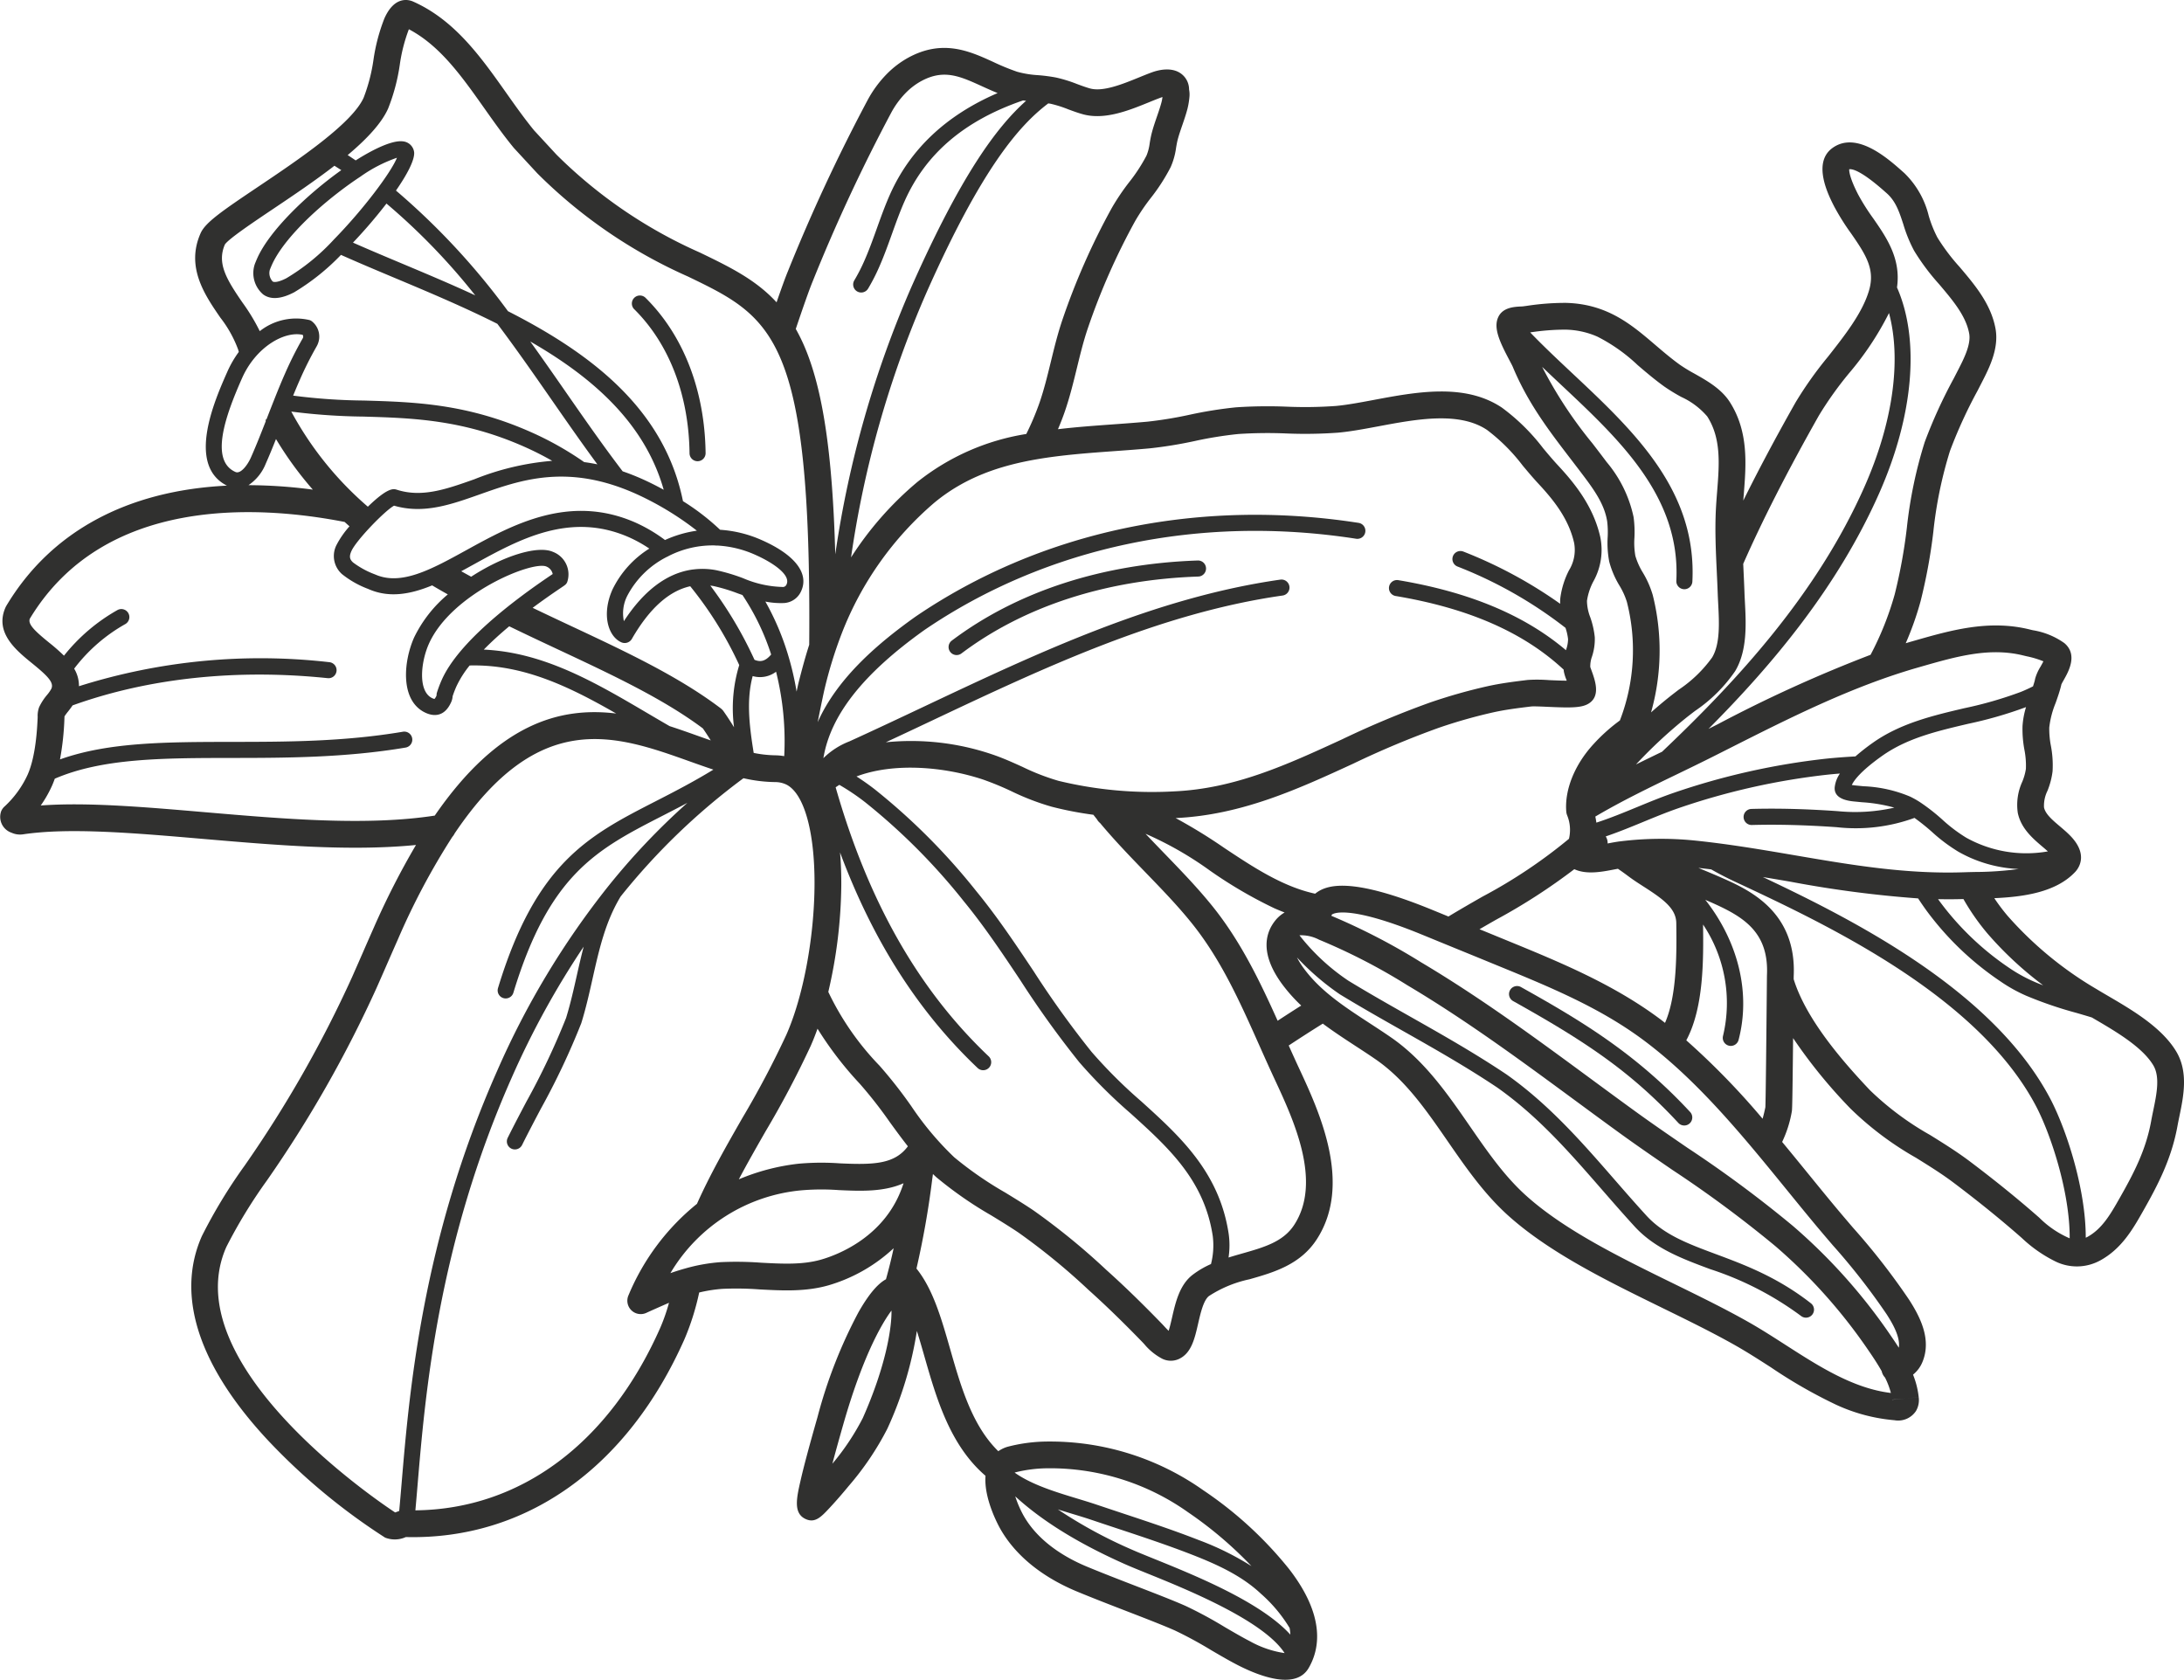 <svg xmlns="http://www.w3.org/2000/svg" viewBox="0 0 305.158 234.695"><defs><style>.cls-1{fill:#30302f;}</style></defs><g id="Layer_2" data-name="Layer 2"><g id="_&#xCE;&#xD3;&#xC8;_1" data-name="&#x2014;&#xCE;&#xD3;&#xC8;_1"><path class="cls-1" d="M211.423,139.871c10.044,5.611,16.372,9.784,23.084,17.023a1.122,1.122,0,0,0,1.646-1.526c-7.566-8.16-15.18-12.734-23.636-17.457a1.122,1.122,0,1,0-1.095,1.959Z"></path><path class="cls-1" d="M182.844,233.065c1.57-2.678,2.37-7.254-2.729-13.845a53.727,53.727,0,0,0-11.994-11.008,37.063,37.063,0,0,0-21.57-6.804l0-0a22.533,22.533,0,0,0-5.769.733,4.431,4.431,0,0,0-1.294.62c-3.656-3.57-5.22-9-6.73-14.276-1.233-4.306-2.408-8.391-4.705-11.241a122.937,122.937,0,0,0,2.2-12.47l.102-.738c.167.155.329.314.5.464a54.139,54.139,0,0,0,7.661,5.321c1.27.776,2.582,1.58,3.808,2.407a91.172,91.172,0,0,1,9.749,7.978l.04.036c2.358,2.115,4.831,4.514,7.561,7.333.056.058.125.134.205.221a8.261,8.261,0,0,0,2.514,2.045,2.718,2.718,0,0,0,2.328.034c1.739-.802,2.198-2.808,2.685-4.931.334-1.457.749-3.271,1.517-3.865a16.768,16.768,0,0,1,5.666-2.341c3.325-.947,7.093-2.019,9.401-5.588,5.027-7.772.318-17.886-2.496-23.929-.483-1.038-.959-2.093-1.429-3.142,1.482-.982,3.061-1.996,4.763-3.06,1.472,1.097,2.999,2.1,4.51,3.085.962.626,1.956,1.274,2.899,1.926,4.113,2.846,6.987,7.005,10.03,11.407,2.51,3.632,5.106,7.388,8.499,10.431,5.761,5.166,13.755,9.08,21.486,12.865,3.69,1.807,7.176,3.514,10.326,5.306,1.608.915,3.199,1.938,4.883,3.019a68.751,68.751,0,0,0,9.107,5.218,24.296,24.296,0,0,0,8.127,2.155,2.98,2.98,0,0,0,3.016-1.291,3.015,3.015,0,0,0,.381-1.907l-.002-.02-1.861.19-1.852.168.003-.016,1.849-.151,1.86-.194a11.639,11.639,0,0,0-.792-3.146,4.433,4.433,0,0,0,1.358-1.874c1.221-3.09-.369-6.202-1.89-8.568A94.857,94.857,0,0,0,258.9,171.52c-.838-.981-1.705-1.996-2.534-2.993-1.258-1.513-2.542-3.089-3.783-4.614-1.181-1.45-2.369-2.909-3.574-4.363a16.234,16.234,0,0,0,1.342-4.202c.054-.261.087-.43.189-10.305a71.605,71.605,0,0,0,8.034,9.864,44.463,44.463,0,0,0,9.148,6.861c1.858,1.156,3.614,2.247,5.264,3.492,3.487,2.629,6.592,5.146,9.493,7.694a19.091,19.091,0,0,0,4.673,3.273,6.793,6.793,0,0,0,6.251-.094c3.035-1.635,4.62-4.425,6.018-6.888,2.066-3.641,3.99-7.296,4.836-11.974.078-.431.171-.879.266-1.338.567-2.742,1.273-6.155-.454-9.028-2.023-3.367-6.163-5.79-9.49-7.737-.567-.331-1.111-.65-1.618-.958a50.674,50.674,0,0,1-12.417-10.211,26.235,26.235,0,0,1-1.89-2.507c4.019-.181,8.597-.792,11.295-3.661.493-.524,1.897-2.439-.714-5.096-.445-.453-.937-.87-1.413-1.273-1.045-.886-2.032-1.722-2.223-2.644a4.677,4.677,0,0,1,.476-2.312,10.711,10.711,0,0,0,.719-2.741,14.506,14.506,0,0,0-.239-3.591,12.637,12.637,0,0,1-.224-2.521,12.772,12.772,0,0,1,.884-3.419c.276-.781.562-1.588.771-2.432.013-.053.024-.106.032-.159.061-.146.239-.462.361-.678.641-1.138,1.976-3.506.058-5.115a10.485,10.485,0,0,0-4.399-1.796c-.167-.039-.329-.077-.483-.115-5.699-1.395-11.014.129-16.154,1.603l-.448.128c-.226.065-.451.135-.676.202a43.219,43.219,0,0,0,2.072-5.856,76.531,76.531,0,0,0,1.786-9.719,58.303,58.303,0,0,1,2.327-11.299,66.321,66.321,0,0,1,3.843-8.393l.577-1.123c1.036-2.016,2.454-4.777,1.938-7.572-.636-3.443-2.875-6.087-5.042-8.642a28.027,28.027,0,0,1-3.069-4.074,16.677,16.677,0,0,1-1.218-3.038,12.399,12.399,0,0,0-3.404-5.969l-.243-.216c-2.099-1.864-6.468-5.74-9.827-3.277-2.851,2.092-.493,6.68.282,8.188a33.2,33.2,0,0,0,2.369,3.769c2.095,3.017,3.336,5.014,2.484,7.923-.917,3.133-3.363,6.245-5.729,9.256a52.953,52.953,0,0,0-4.534,6.386c-2.796,4.947-5.213,9.489-7.308,13.726.025-.334.051-.669.076-.998.32-4.051.683-8.643-1.959-12.77-1.184-1.849-3.183-2.977-4.947-3.973a22.4,22.4,0,0,1-2.029-1.235c-1.248-.901-2.381-1.869-3.476-2.805-3.275-2.798-6.662-5.691-12.43-5.843a35.43,35.43,0,0,0-5.536.423l-.523.068c-.043.004-.121.007-.212.011-.967.046-2.587.124-3.212,1.506-.689,1.521.219,3.454,1.577,6.019.184.347.392.74.453.887,2.125,5.104,5.069,8.943,8.186,13.008.644.84,1.296,1.691,1.952,2.567,1.643,2.196,2.728,3.97,3.059,6.032a12.5,12.5,0,0,1,.071,2.212,13.671,13.671,0,0,0,.222,3.438,12.706,12.706,0,0,0,1.423,3.326,10.344,10.344,0,0,1,1.034,2.263,27.274,27.274,0,0,1-.969,16.576c-.09.071-.218.169-.397.302l-.05.037a24.732,24.732,0,0,0-3.176,2.904c-2.655,2.853-4.102,6.376-3.877,9.434a1.856,1.856,0,0,0,.089.478c.011.033.022.066.035.099a5.349,5.349,0,0,1,.257,3.288,71.295,71.295,0,0,1-12.076,8.075c-1.539.88-3.127,1.792-4.764,2.783q-1.229-.505-2.46-1.008c-11.169-4.547-14.595-3.459-16.164-2.179-4.553-.985-8.697-3.738-12.714-6.406a73.788,73.788,0,0,0-6.779-4.161c9.212-.424,17.143-4.072,24.812-7.602a126.399,126.399,0,0,1,11.935-5.004,71.865,71.865,0,0,1,7.693-2.179c1.64-.36,3.33-.577,5.211-.804.359-.043,1.471.007,2.365.048,3.199.146,4.703.147,5.678-.447,1.72-1.049.923-3.237.396-4.685-.063-.174-.121-.324-.154-.433a3.993,3.993,0,0,1,.244-1.472,7.724,7.724,0,0,0,.385-2.675,12.051,12.051,0,0,0-.63-2.8,6.505,6.505,0,0,1-.461-2.306,8.445,8.445,0,0,1,.891-2.703,8.995,8.995,0,0,0,.963-6.225c-.967-4.255-3.533-7.446-5.916-10.006-.686-.737-1.35-1.529-2.053-2.368a28.504,28.504,0,0,0-5.775-5.688c-5.181-3.461-11.946-2.191-17.914-1.071-1.903.357-3.701.694-5.276.84a59.658,59.658,0,0,1-6.882.099,65.796,65.796,0,0,0-7.083.092,58.086,58.086,0,0,0-6.496,1.041,56.326,56.326,0,0,1-5.866.962c-1.607.147-3.265.267-4.869.383-2.537.183-5.096.37-7.639.671.359-.845.684-1.674.965-2.492.691-2.006,1.191-4.056,1.676-6.038.471-1.93.916-3.753,1.523-5.546a93.246,93.246,0,0,1,6.632-15.027,28.653,28.653,0,0,1,2.147-3.17,26.744,26.744,0,0,0,2.799-4.336,9.934,9.934,0,0,0,.765-2.733c.068-.399.133-.775.225-1.126.173-.654.398-1.307.636-1.999.254-.737.516-1.499.726-2.3a10.777,10.777,0,0,0,.286-1.789,3.546,3.546,0,0,0-.061-.907A2.746,2.746,0,0,0,164.962,10.245c-1.361-.942-3.23-.42-3.97-.153-.602.217-1.226.472-1.886.741-2.222.905-4.987,2.032-6.811,1.523-.583-.163-1.17-.38-1.792-.61a19.546,19.546,0,0,0-2.974-.919,23.907,23.907,0,0,0-2.493-.325,13.838,13.838,0,0,1-2.917-.477,32.016,32.016,0,0,1-3.341-1.373c-3.302-1.506-7.047-3.214-11.854-.604a13.048,13.048,0,0,0-2.987,2.26,15.963,15.963,0,0,0-2.711,3.681,245.854,245.854,0,0,0-11.147,23.94c-.374.899-.966,2.551-1.573,4.31C105.583,39.059,101.964,37.3,97.755,35.268A66.495,66.495,0,0,1,77.768,21.62l-3.144-3.404c-1.352-1.649-2.644-3.477-3.894-5.245C67.193,7.97,63.537,2.799,57.718.216c-.581-.258-2.586-.849-4.01,2.36A25.834,25.834,0,0,0,52.182,8.362a24.281,24.281,0,0,1-1.368,5.278c-1.612,3.633-9.214,8.738-14.764,12.466-5.084,3.415-7.36,4.987-8.022,6.481-2.098,4.728.592,8.641,2.754,11.785a16.557,16.557,0,0,1,2.496,4.48l.088.318a14.709,14.709,0,0,0-1.592,2.747c-1.744,3.93-5.782,13.043-.069,15.936-13.931.688-24.595,6.403-30.81,16.775A2.377,2.377,0,0,0,.768,84.872c-1.559,3.513,1.486,5.989,3.709,7.797,2.217,1.803,3.082,2.696,2.7,3.557a4.959,4.959,0,0,1-.603.869A7.859,7.859,0,0,0,5.475,98.786a3.471,3.471,0,0,0-.21,1.402c-.067,1.488-.246,5.44-1.405,8.053a14.017,14.017,0,0,1-3.187,4.407,1.869,1.869,0,0,0-.496.665A2.335,2.335,0,0,0,1.614,116.347a2.88,2.88,0,0,0,1.591.227c6.455-.969,15.508-.192,25.094.631,10.163.873,20.626,1.769,29.824.854a109.873,109.873,0,0,0-5.911,11.588q-.777,1.752-1.535,3.495-.745,1.705-1.484,3.378a165.665,165.665,0,0,1-15.021,26.354,72.455,72.455,0,0,0-5.965,9.829c-3.69,8.316-.44,18.244,9.397,28.711a87.15,87.15,0,0,0,16.203,13.419,3.726,3.726,0,0,0,2.898-.077c16.769.415,30.946-9.645,38.937-27.654a35.321,35.321,0,0,0,2.051-6.515,20.025,20.025,0,0,1,3.224-.508,43.033,43.033,0,0,1,5.192.076c3.168.17,6.444.346,9.645-.569a22.67,22.67,0,0,0,9.11-5.186q-.464,2.171-1.072,4.335c-1.204.662-2.464,2.182-3.855,4.634a67.622,67.622,0,0,0-5.714,14.634c-1.165,4.079-1.913,6.878-2.354,8.808-.57,2.493-1.062,4.646.726,5.44,1.312.582,2.162-.328,3.338-1.589.812-.87,1.759-1.957,2.668-3.061a40.409,40.409,0,0,0,5.374-7.965A51.361,51.361,0,0,0,128.109,185.96c.362,1.141.705,2.337,1.054,3.554,1.672,5.839,3.559,12.411,8.537,16.683-.252,3.218,1.819,6.979,2.095,7.462,2.093,3.662,5.785,6.668,10.66,8.695,2.204.915,4.618,1.848,6.953,2.75,2.62,1.013,5.095,1.969,6.754,2.705a56.548,56.548,0,0,1,5.073,2.752c1.325.775,2.577,1.506,3.739,2.1.417.213.88.437,1.372.656C177.288,234.622,181.285,235.726,182.844,233.065Zm-65.487-70.522a35.927,35.927,0,0,0-5.79.05,29.992,29.992,0,0,0-8.335,2.181c1.195-2.257,2.467-4.486,3.718-6.671a133.577,133.577,0,0,0,6.332-11.988c.331-.746.646-1.546.946-2.388A49.263,49.263,0,0,0,120.13,151.417a61.009,61.009,0,0,1,4.174,5.333c.825,1.137,1.665,2.288,2.549,3.41C124.984,162.689,122,162.752,117.357,162.542Zm46.402,21.565c-.128.557-.297,1.297-.473,1.835-.264-.255-.527-.541-.651-.676-.105-.115-.198-.215-.274-.293-2.793-2.885-5.328-5.343-7.752-7.517l-.04-.036a95.356,95.356,0,0,0-10.154-8.294c-1.295-.874-2.644-1.699-3.948-2.497a50.548,50.548,0,0,1-7.142-4.939,42.645,42.645,0,0,1-5.996-7.139,64.731,64.731,0,0,0-4.438-5.657,38.691,38.691,0,0,1-7.143-10.279l-.013-.03a67.861,67.861,0,0,0,1.814-14.91c.008-1.338-.032-2.921-.177-4.582,4.593,12.334,10.927,22.254,19.228,30.128a1.122,1.122,0,0,0,1.545-1.629c-9.823-9.318-16.82-21.63-21.385-37.591q.254-.177.519-.342a31.499,31.499,0,0,1,3.609,2.431,86.833,86.833,0,0,1,13.801,13.863c2.859,3.481,5.412,7.309,7.881,11.01a134.896,134.896,0,0,0,8.227,11.444,70.698,70.698,0,0,0,7.165,7.144c5.3,4.794,10.306,9.323,11.491,17.157a10.506,10.506,0,0,1-.248,3.902,12.481,12.481,0,0,0-2.573,1.509C164.808,179.531,164.251,181.962,163.76,184.107ZM90.602,99.724c-7.47-4.4-14.569-8.565-23.003-8.964q1.53-1.564,3.552-3.255c2.298,1.118,4.609,2.203,6.848,3.252,7.54,3.532,14.667,6.871,20.209,11.015.386.555.749,1.116,1.1,1.679q-.824-.289-1.66-.587c-1.331-.475-2.696-.961-4.091-1.412C92.564,100.878,91.579,100.299,90.602,99.724ZM40.7,57.505a85.699,85.699,0,0,0,10.055.699c6.849.201,13.931.409,22.527,4.223a43.102,43.102,0,0,1,3.873,1.959A37.428,37.428,0,0,0,66.279,66.962c-3.918,1.387-7.302,2.585-10.814,1.467-.465-.148-1.224-.387-4.067,2.367A46.825,46.825,0,0,1,40.7,57.505Zm48.974,9.398c-.915-.406-1.805-.753-2.674-1.052-2.737-3.586-5.305-7.276-8.017-11.18-1.606-2.312-3.227-4.64-4.892-6.957,8.772,5.042,16.005,11.419,18.645,20.716C91.663,67.842,90.621,67.323,89.674,66.903ZM55.062,70.652c4.124,1.201,7.935-.148,11.965-1.574,5.74-2.032,12.246-4.335,21.736-.124a41.991,41.991,0,0,1,8.608,5.193,16.307,16.307,0,0,0-4.453,1.304,21.625,21.625,0,0,0-4.069-2.412c-9.269-4.113-17.263.289-23.687,3.825-4.886,2.69-9.106,5.013-12.756,3.394A12.14,12.14,0,0,1,49.327,78.583c-.426-.4-.589-.77-.229-1.581C49.778,75.469,53.834,71.304,55.062,70.652Zm52.686,20.795c-.925,1.098-1.647,1.008-2.324.742-.025-.053-.052-.111-.083-.175A55.715,55.715,0,0,0,99.248,81.816c.145.021.289.036.435.064l0,0a24.181,24.181,0,0,1,3.406,1.027q.322.114.648.228A33.305,33.305,0,0,1,107.749,91.447Zm.546,14.082a16.288,16.288,0,0,1-2.984-.333c-.609-3.779-1.043-7.379-.142-10.735a3.722,3.722,0,0,0,3.268-.608,39.956,39.956,0,0,1,1.138,11.795A7.928,7.928,0,0,0,108.295,105.53Zm1.162-23.517a14.834,14.834,0,0,1-5.617-1.222,26.171,26.171,0,0,0-3.727-1.114,10.176,10.176,0,0,0-3.289-.105,1.137,1.137,0,0,0-.149.017c-3.517.518-6.745,2.952-9.503,7.202a5.39,5.39,0,0,1,.452-3.499,12.674,12.674,0,0,1,5.584-5.496,1.112,1.112,0,0,0,.195-.1,13.553,13.553,0,0,1,6.495-1.488,1.126,1.126,0,0,0,.313.015,14.87,14.87,0,0,1,5.346,1.307c2.38,1.056,4.948,2.765,4.353,4.106A.578.578,0,0,1,109.457,82.013Zm-43.211-3.182c6.301-3.469,13.443-7.401,21.694-3.74a18.689,18.689,0,0,1,2.788,1.558,13.917,13.917,0,0,0-5.156,5.732c-1.559,3.514-.572,6.556,1.236,7.358a1.157,1.157,0,0,0,1.475-.464c2.443-4.243,5.178-6.703,8.159-7.364a51.747,51.747,0,0,1,6.849,11.017,20.563,20.563,0,0,0-.727,8.684c-.464-.751-.946-1.499-1.466-2.235a1.87,1.87,0,0,0-.398-.412c-5.889-4.464-13.284-7.928-21.113-11.596-1.693-.793-3.427-1.612-5.162-2.443q1.867-1.391,4.004-2.827c.57-.383.689-.462.825-.769a3.364,3.364,0,0,0-1.991-4.222c-2.147-.953-7.007.587-11.429,3.473q-.704-.384-1.387-.768C65.043,79.492,65.642,79.163,66.245,78.83Zm10.107.329a1.456,1.456,0,0,1,.875,1.043l-.05.033C71.391,84.119,64.011,89.833,61.717,95.003a16.955,16.955,0,0,0-.664,1.753,1.116,1.116,0,0,0-.051.391.073.073,0,0,1-.01.038,1.5,1.5,0,0,1-.286.471,1.09,1.09,0,0,1-.27-.089c-2.092-.928-1.637-5.073-.523-7.584C63.046,82.919,74.406,78.296,76.353,79.16Zm101.751,71.639c2.648,5.687,6.65,14.282,2.745,20.318-1.544,2.387-4.204,3.145-7.284,4.021-.633.18-1.272.363-1.907.563a11.331,11.331,0,0,0,.016-3.329c-1.305-8.626-6.846-13.638-12.205-18.486a68.957,68.957,0,0,1-6.945-6.914,133.156,133.156,0,0,1-8.087-11.255c-2.499-3.747-5.084-7.621-8.013-11.189a88.978,88.978,0,0,0-14.16-14.212q-1.277-.992-2.589-1.83c5.222-1.967,12.2-1.383,17.671.428a40.765,40.765,0,0,1,3.972,1.637,34.82,34.82,0,0,0,5.641,2.166,48.929,48.929,0,0,0,5.813,1.122c.162.205.322.411.487.613a1.865,1.865,0,0,0,.46.554c1.982,2.379,4.151,4.627,6.265,6.812,2.353,2.432,4.575,4.729,6.543,7.179,4.1,5.104,6.708,10.952,9.468,17.142C176.678,147.671,177.382,149.251,178.104,150.799Zm86.101,43.826c-5.252-.631-10.062-3.721-14.72-6.715-1.652-1.061-3.359-2.159-5.055-3.124-3.251-1.849-6.787-3.58-10.531-5.414-7.501-3.673-15.258-7.471-20.633-12.291-3.064-2.747-5.423-6.16-7.919-9.772-3.1-4.485-6.305-9.123-10.979-12.357-.986-.682-2.002-1.344-2.985-1.985-3.537-2.305-6.879-4.482-9.23-7.691a10.484,10.484,0,0,1-.931-1.5,35.625,35.625,0,0,0,5.931,5.111c.02.015.042.029.063.042,2.949,1.798,5.928,3.484,8.809,5.114,4.345,2.46,8.839,5.003,13.188,7.914,5.72,4.041,10.068,9.032,14.672,14.317,1.492,1.712,3.035,3.483,4.623,5.211,2.818,2.996,6.522,4.377,10.443,5.838a44.288,44.288,0,0,1,12.699,6.543,1.122,1.122,0,1,0,1.381-1.769c-4.717-3.682-9.274-5.379-13.296-6.877-3.827-1.427-7.133-2.658-9.583-5.262-1.559-1.697-3.092-3.457-4.574-5.158-4.488-5.152-9.129-10.479-15.093-14.691-4.442-2.974-8.973-5.538-13.354-8.018-2.855-1.616-5.806-3.287-8.714-5.058a29.514,29.514,0,0,1-6.85-6.354,5.404,5.404,0,0,1,2.73.61,83.387,83.387,0,0,1,12.356,6.376c8.155,4.845,15.884,10.535,23.358,16.036,2.069,1.523,4.208,3.098,6.334,4.639,2.405,1.743,4.896,3.451,7.305,5.102a164.974,164.974,0,0,1,14.43,10.683A74.675,74.675,0,0,1,260.642,188.058l.126.182c.709,1.027,1.496,2.175,2.158,3.356.003.015.003.03.006.045a1.848,1.848,0,0,0,.453.83A10.851,10.851,0,0,1,264.204,194.625Zm-17.928-38.317a104.923,104.923,0,0,0-10.66-10.955l.029-.054c2.416-4.556,2.375-11.193,2.315-16.124a19.739,19.739,0,0,1,2.79,15.551,1.123,1.123,0,0,0,.629,1.311,1.184,1.184,0,0,0,.171.06,1.122,1.122,0,0,0,1.371-.8c1.674-6.36.075-13.373-4.388-19.24-.083-.11-.177-.222-.268-.333.278.119.557.237.83.358,4.432,1.967,8.077,4.089,7.793,10.166-.003.075-.005.165-.03,2.882-.041,4.333-.136,14.339-.193,15.577C246.576,155.131,246.448,155.714,246.277,156.308Zm-21.705-38.96a1.854,1.854,0,0,0-.209-.484c1.79-.609,3.535-1.326,5.24-2.028,1.624-.67,3.304-1.362,4.97-1.935a96.772,96.772,0,0,1,20.812-4.668c.544-.057,1.112-.107,1.697-.153a4.179,4.179,0,0,0-.729,1.932c-.124,1.725,2.105,1.919,2.943,1.992l.869.085a21.955,21.955,0,0,1,4.52.753,24.648,24.648,0,0,1-7.901.493c-4.43-.31-8.378-.411-12.068-.311a1.122,1.122,0,1,0,.061,2.244c3.618-.098,7.494.002,11.851.306a23.95,23.95,0,0,0,10.874-1.297,30.127,30.127,0,0,1,2.409,1.927,23.562,23.562,0,0,0,3.707,2.789q.826.47,1.682.85a18.733,18.733,0,0,0,6.745,1.574,46.208,46.208,0,0,1-6.051.415c-.522.011-1.017.022-1.475.038-8.208.286-15.765-1.006-23.766-2.374-4.537-.775-9.227-1.577-14.05-2.067a46.363,46.363,0,0,0-10.282.12c-.031.001-.06.008-.091.01-.032.004-.064.007-.096.011-.021.003-.045.007-.067.01-.042.007-.085.01-.126.02-.391.056-.802.132-1.239.216l-.178.034A1.856,1.856,0,0,0,224.572,117.348Zm60.376,52.796c-2.971-2.611-6.147-5.186-9.71-7.872-1.784-1.345-3.694-2.533-5.54-3.681a41.025,41.025,0,0,1-8.408-6.257c-3.761-3.971-8.926-9.875-10.669-15.523.002-.227.004-.379.005-.422.426-9.094-6.365-12.107-10.014-13.726-.871-.387-1.756-.754-2.611-1.11-.228-.095-.46-.192-.691-.289.596.066,1.192.134,1.786.209,1.065.602,2.15,1.168,3.246,1.68,12.688,5.93,33.925,15.855,42.118,31.352,2.071,3.917,4.764,12.076,4.726,18.514A13.611,13.611,0,0,1,284.948,170.144Zm15.914-21.311c.974,1.62.477,4.021-.003,6.343-.101.49-.2.969-.283,1.43-.742,4.104-2.435,7.316-4.408,10.793-1.26,2.22-2.451,4.316-4.538,5.44-.066.036-.132.062-.199.093.014-6.869-2.753-15.25-4.986-19.474-7.911-14.962-27.057-24.746-40.126-30.916q1.917.317,3.803.641a157.06,157.06,0,0,0,17.886,2.343c.336.513.706,1.054,1.131,1.647a41.745,41.745,0,0,0,10.399,9.963,21.337,21.337,0,0,0,3.601,1.998,55.379,55.379,0,0,0,7.018,2.395c.728.212,1.44.421,2.128.633.135.079.266.157.404.237C295.648,144.13,299.33,146.285,300.862,148.833ZM277.704,130.436a49.298,49.298,0,0,0,7.774,7.227,21.435,21.435,0,0,1-4.652-2.367,39.583,39.583,0,0,1-9.862-9.431c-.058-.082-.109-.156-.166-.236,1.171.023,2.35.021,3.539-.015A31.762,31.762,0,0,0,277.704,130.436Zm4.891-28.982a15.659,15.659,0,0,0,.262,3.288,11.502,11.502,0,0,1,.21,2.69,7.708,7.708,0,0,1-.507,1.792,7.758,7.758,0,0,0-.626,4.351c.451,2.185,2.124,3.602,3.468,4.741.261.221.505.432.735.64a17.294,17.294,0,0,1-11.41-1.916,21.551,21.551,0,0,1-3.35-2.537,27.4,27.4,0,0,0-3.124-2.436c-.013-.009-.026-.018-.039-.026a12.87,12.87,0,0,0-1.322-.739,18.639,18.639,0,0,0-6.509-1.448l-.892-.087c-.332-.029-.572-.061-.747-.092.321-.679,1.293-1.973,4.194-4.036,3.506-2.497,7.656-3.474,12.051-4.508a57.284,57.284,0,0,0,8.098-2.335A11.519,11.519,0,0,0,282.595,101.454Zm5.093-7.194a1.826,1.826,0,0,1,.166.278A1.844,1.844,0,0,0,287.688,94.261ZM261.74,30.518a30.253,30.253,0,0,1-2.114-3.345c-1.135-2.209-1.258-3.175-1.249-3.52.398-.076,1.622.133,4.984,3.117l.253.224c1.269,1.119,1.757,2.606,2.322,4.329a19.807,19.807,0,0,0,1.514,3.71,31.136,31.136,0,0,0,3.474,4.654c1.935,2.283,3.762,4.439,4.217,6.903.284,1.541-.753,3.561-1.587,5.183l-.576,1.12a69.158,69.158,0,0,0-4.05,8.878,62.035,62.035,0,0,0-2.499,12.012,73.65,73.65,0,0,1-1.689,9.248,42.555,42.555,0,0,1-3.376,8.456,193.409,193.409,0,0,0-21.36,9.706q-.643.324-1.286.648c9.046-9.09,18.052-19.859,23.826-32.871,4.84-10.907,5.732-21.5,2.512-28.809C265.639,36.148,263.584,33.173,261.74,30.518ZM230.929,83.137a13.471,13.471,0,0,0-1.38-3.131,9.602,9.602,0,0,1-1.051-2.35A10.488,10.488,0,0,1,228.369,75.142a15.479,15.479,0,0,0-.117-2.895,17.558,17.558,0,0,0-3.757-7.681c-.665-.888-1.326-1.751-1.979-2.602a59.668,59.668,0,0,1-7.041-10.704c.903.864,1.813,1.72,2.714,2.566,8.179,7.677,16.637,15.615,16.035,27.328a1.122,1.122,0,0,0,2.241.115c.655-12.753-8.188-21.054-16.74-29.08-2.082-1.955-4.079-3.83-5.92-5.744a31.865,31.865,0,0,1,4.91-.387,11.532,11.532,0,0,1,4.481.977,23.803,23.803,0,0,1,5.619,3.971c1.152.984,2.344,2.002,3.716,2.993a25.522,25.522,0,0,0,2.382,1.46,10.513,10.513,0,0,1,3.634,2.731c1.964,3.068,1.681,6.658,1.381,10.458-.066.833-.134,1.695-.177,2.55-.147,2.925-.007,5.882.128,8.742.047.993.093,1.984.128,2.97.016.459.041.94.067,1.435.137,2.628.293,5.606-.841,7.504a18.098,18.098,0,0,1-4.674,4.513c-.454.348-.903.691-1.334,1.035q-1.265,1.009-2.532,2.136A31.838,31.838,0,0,0,230.929,83.137ZM235.557,100.322c.412-.329.841-.657,1.275-.989a21.121,21.121,0,0,0,5.611-5.564c1.718-2.875,1.523-6.615,1.366-9.619-.025-.473-.049-.932-.064-1.372-.035-1-.083-2.006-.13-3.014-.015-.326-.029-.657-.045-.986,2.701-6.129,6.16-12.91,10.575-20.722a49.557,49.557,0,0,1,4.218-5.915,42.09,42.09,0,0,0,5.576-8.402c1.753,6.545.566,15.274-3.448,24.318-6.672,15.036-17.835,27.085-28.261,36.975-1.208.585-2.424,1.172-3.643,1.777A66.743,66.743,0,0,1,235.557,100.322Zm-1.314,7.893c1.617-.782,3.289-1.591,4.92-2.41q1.265-.635,2.527-1.274c8.411-4.244,17.108-8.633,26.294-11.264l.449-.129c4.885-1.401,9.499-2.724,14.232-1.566.164.04.337.081.516.123a13.077,13.077,0,0,1,2.332.704c-.124.252-.285.538-.393.729a6.688,6.688,0,0,0-.737,1.615,2.23,2.23,0,0,0-.069.318c-.072.274-.16.553-.253.836-.581.292-1.137.548-1.672.764a54.603,54.603,0,0,1-7.915,2.286c-4.412,1.038-8.974,2.112-12.838,4.864a29.222,29.222,0,0,0-2.388,1.874c-1.493.083-2.842.186-4.095.316a99.083,99.083,0,0,0-21.31,4.778c-1.729.595-3.44,1.3-5.095,1.982-1.859.766-3.765,1.552-5.697,2.177-.039-.298-.089-.583-.146-.848C226.551,111.935,230.455,110.047,234.243,108.215Zm-14.27,13.225c.009.004.017.011.026.015l.029.013c1.691.75,3.791.346,5.481.02.191-.037.375-.072.551-.104.446.3.925.643,1.476,1.056.679.51,1.428.99,2.152,1.455,2.72,1.746,4.505,3.043,4.529,5.08.05,4.066.121,10.094-1.575,13.94-.154-.118-.304-.241-.459-.358-6.635-5.014-14.246-8.131-21.605-11.147q-.965-.395-1.932-.793-.961-.396-1.923-.786,1.154-.669,2.279-1.311A83.228,83.228,0,0,0,219.973,121.439Zm-21.464,9.073q1.259.513,2.517,1.031l.754.308.003.002.004.001,2.496,1.021q1.47.598,2.938,1.201.969.399,1.938.796c7.467,3.059,14.52,5.949,20.768,10.671,7.471,5.645,13.716,13.316,19.755,20.733,1.247,1.532,2.537,3.117,3.807,4.644.846,1.017,1.721,2.041,2.567,3.031a92.052,92.052,0,0,1,7.564,9.691c.925,1.438,1.907,3.218,1.691,4.656-.49-.768-.993-1.498-1.465-2.182l-.125-.181a78.467,78.467,0,0,0-13.202-14.644,167.802,167.802,0,0,0-14.756-10.933c-2.389-1.638-4.859-3.331-7.225-5.045-2.115-1.533-4.248-3.103-6.312-4.623-7.547-5.556-15.351-11.3-23.665-16.239a88.795,88.795,0,0,0-12.527-6.491.316.316,0,0,1,.069-.177C186.179,127.717,188.065,126.26,198.509,130.512Zm-29.537-8.934a62.444,62.444,0,0,0,9.057,5.31q.722.32,1.462.602a4.617,4.617,0,0,0-1.345,1.176c-1.294,1.643-2.173,4.506.987,8.821a22.557,22.557,0,0,0,2.68,3.007c-1.152.728-2.246,1.433-3.295,2.124-2.473-5.5-5.147-11.073-9.073-15.96-2.076-2.585-4.463-5.052-6.771-7.438-.869-.898-1.747-1.807-2.615-2.728A48.412,48.412,0,0,1,168.972,121.578Zm-13.243-58.55c1.621-.117,3.298-.238,4.941-.389a59.931,59.931,0,0,0,6.257-1.018,54.424,54.424,0,0,1,6.078-.981,62.023,62.023,0,0,1,6.681-.08,63.448,63.448,0,0,0,7.313-.113c1.749-.162,3.63-.515,5.622-.888,5.266-.988,11.234-2.105,15.147.505a25.771,25.771,0,0,1,4.985,4.979c.703.839,1.43,1.707,2.182,2.515,2.146,2.306,4.238,4.906,5.006,8.286a5.412,5.412,0,0,1-.718,3.844,11.83,11.83,0,0,0-1.209,3.88,5.884,5.884,0,0,0-.02.791,63.062,63.062,0,0,0-13.522-7.294,1.122,1.122,0,1,0-.823,2.088,60.103,60.103,0,0,1,15.088,8.567,7.383,7.383,0,0,1,.359,1.582,4.572,4.572,0,0,1-.256,1.418l-.035.127c-5.799-4.91-13.496-8.124-23.415-9.786a1.122,1.122,0,1,0-.371,2.213c10.173,1.705,17.867,5.077,23.461,10.285.011.107.022.214.041.324a6.23,6.23,0,0,0,.318,1.026c.02.054.044.12.07.194-.815-.003-1.802-.048-2.459-.078a21.062,21.062,0,0,0-2.982-.025c-1.979.239-3.763.469-5.565.864a75.525,75.525,0,0,0-8.097,2.292,129.395,129.395,0,0,0-12.292,5.146c-7.693,3.54-14.959,6.884-23.459,7.266a55.52,55.52,0,0,1-16.151-1.47,31.485,31.485,0,0,1-5.038-1.952c-.371-.168-.746-.338-1.125-.506-1.035-.459-2.101-.906-3.217-1.275a35.23,35.23,0,0,0-14.752-1.656c2.124-.989,4.247-1.99,6.327-2.973,15.704-7.417,31.943-15.086,49.111-17.53a1.122,1.122,0,1,0-.317-2.222c-17.504,2.492-33.899,10.235-49.753,17.722-3.439,1.624-6.994,3.303-10.469,4.883a10.587,10.587,0,0,0-3.624,2.339c.995-6.034,5.58-11.816,14.12-17.906,17.046-11.616,38.473-16.148,60.316-12.75a1.122,1.122,0,1,0,.345-2.218c-22.408-3.486-44.407,1.176-61.945,13.127-4.881,3.48-10.807,8.364-13.633,14.723.475-2.42.876-4.27.931-4.505a60.139,60.139,0,0,1,2.455-7.96,45.773,45.773,0,0,1,12.934-18.22c4.273-3.535,9.144-5.169,14.362-6.061l.017-.003C148.414,63.564,152.029,63.296,155.729,63.029Zm-6.525-47.774c.666.246,1.354.501,2.086.705,3.056.852,6.477-.543,9.227-1.662.625-.255,1.215-.495,1.746-.687.055-.02.109-.038.163-.054a5.496,5.496,0,0,1-.128.698c-.174.664-.402,1.327-.644,2.029-.25.726-.508,1.475-.716,2.263-.134.51-.216.987-.295,1.448a6.734,6.734,0,0,1-.452,1.751,23.632,23.632,0,0,1-2.429,3.721,31.848,31.848,0,0,0-2.421,3.596A96.996,96.996,0,0,0,148.441,44.693c-.659,1.947-1.145,3.935-1.614,5.858-.485,1.987-.943,3.863-1.578,5.707a37.84,37.84,0,0,1-1.852,4.378,32.555,32.555,0,0,0-15.211,6.7,46.301,46.301,0,0,0-9.273,10.543,143.133,143.133,0,0,1,10.51-36.933c7.679-17.306,12.938-23.406,17.049-26.5.106.018.217.029.321.05A16.424,16.424,0,0,1,149.204,15.254Zm-35.675,24.113a242.662,242.662,0,0,1,10.97-23.573,12.303,12.303,0,0,1,2.073-2.833,9.363,9.363,0,0,1,2.135-1.625c3.167-1.72,5.41-.695,8.516.72.7.32,1.419.643,2.169.947-7.177,3.087-12.234,7.844-15.054,14.199-.687,1.547-1.262,3.152-1.818,4.703-.543,1.513-1.104,3.078-1.757,4.549A24.425,24.425,0,0,1,119.37,39.169a1.122,1.122,0,0,0,1.923,1.158,26.68,26.68,0,0,0,1.524-2.963c.686-1.547,1.261-3.151,1.818-4.702.543-1.513,1.104-3.079,1.757-4.55,2.956-6.661,8.386-11.279,16.559-14.082.14.02.279.036.418.054-4.149,3.7-9.113,10.437-15.997,25.951a145.324,145.324,0,0,0-10.664,37.412c-.383-14.043-1.74-23.02-4.288-28.992a25.163,25.163,0,0,0-1.231-2.498C112.29,42.689,113.118,40.357,113.53,39.367Zm-59.296-24.21a26.983,26.983,0,0,0,1.628-6.121A22.857,22.857,0,0,1,57.127,4.094l.003-.007c4.365,2.303,7.372,6.557,10.544,11.043,1.299,1.838,2.643,3.738,4.092,5.503.023.028.047.055.072.082l3.21,3.474c.019.02.038.04.057.059A69.769,69.769,0,0,0,96.129,38.637c11.852,5.723,17.276,8.345,16.938,51.448-.545,1.686-1.021,3.45-1.516,5.412-.017.068-.108.48-.247,1.134a40.441,40.441,0,0,0-1.224-5.229,1.106,1.106,0,0,0-.048-.157,36.617,36.617,0,0,0-3.09-7.195,11.146,11.146,0,0,0,2.619.205,2.79,2.79,0,0,0,2.4-1.71c1.091-2.458-.912-5.034-5.494-7.068A16.974,16.974,0,0,0,100.616,74.02a32.631,32.631,0,0,0-5.189-4C92.838,57.227,82.732,49.461,70.978,43.481a99.174,99.174,0,0,0-15.652-16.856c1.559-2.245,2.562-4.172,2.545-5.249a1.163,1.163,0,0,0-.013-.157,1.737,1.737,0,0,0-1.563-1.468c-1.351-.178-3.818.899-6.596,2.66-.372-.25-.743-.501-1.12-.744C51.192,19.474,53.304,17.253,54.234,15.158Zm-3.902,9.539.032-.021a20.166,20.166,0,0,1,5.101-2.635c-.828,2.057-4.702,7.225-8.802,11.414l-.021.022a29.431,29.431,0,0,1-6.638,5.403c-1.089.558-1.708.587-1.907.446a1.723,1.723,0,0,1-.395-1.629q.138-.353.293-.702c1.251-2.819,4.734-6.609,9.318-10.138C48.404,26.016,49.413,25.302,50.332,24.697Zm3.667,3.744A89.866,89.866,0,0,1,66.402,41.267q-1.271-.587-2.553-1.156c-2.615-1.16-5.243-2.264-7.784-3.331-2.358-.99-4.588-1.928-6.744-2.881A70.19,70.19,0,0,0,53.999,28.441ZM33.864,42.252c-2.268-3.298-3.567-5.495-2.438-8.101.559-.808,3.966-3.097,6.709-4.939,2.775-1.863,5.85-3.929,8.593-6.054.322.202.641.405.96.613-4.846,3.453-10.037,8.46-11.747,12.314q-.175.395-.331.794a3.916,3.916,0,0,0,1.174,4.269,2.588,2.588,0,0,0,.457.262c.993.441,2.288.25,3.86-.571a31.596,31.596,0,0,0,6.541-5.227c.107.048.21.093.326.145l.149.066c2.267,1.006,4.604,1.988,7.079,3.027,2.531,1.063,5.148,2.162,7.743,3.314,2.214.983,4.411,2.003,6.554,3.081,2.658,3.534,5.169,7.142,7.647,10.708,2.056,2.958,4.167,5.991,6.326,8.924q-.939-.194-1.841-.312a44.406,44.406,0,0,0-7.432-4.189c-8.999-3.993-16.306-4.208-23.372-4.415a82.201,82.201,0,0,1-9.862-.685c.308-.752.621-1.502.949-2.241a48.616,48.616,0,0,1,2.323-4.62,2.906,2.906,0,0,0,.138-.272,2.719,2.719,0,0,0-.71-3.184,1.116,1.116,0,0,0-.417-.241,8.197,8.197,0,0,0-6.947,1.551A27.241,27.241,0,0,0,33.864,42.252Zm-.962,23.693c-3.627-1.609-1.412-7.856.923-13.118,1.933-4.356,5.919-6.609,8.465-6.044a.452.452,0,0,1,.027.448.663.663,0,0,1-.031.061,50.822,50.822,0,0,0-2.431,4.832c-.526,1.185-1.014,2.383-1.488,3.577-.011.024-.02.048-.029.073-.311.784-.62,1.569-.919,2.34-.062.159-.125.32-.187.48l-.157.081c.024.046.049.091.072.136-.664,1.706-1.35,3.447-2.094,5.122C34.598,64.962,33.628,66.267,32.902,65.944Zm4.204-1.102c.513-1.155.991-2.328,1.457-3.501a48.671,48.671,0,0,0,5.146,7.068,69.721,69.721,0,0,0-8.99-.623A6.5,6.5,0,0,0,37.107,64.843Zm-8.487,48.635c-8.432-.724-16.462-1.413-22.926-.936a16.618,16.618,0,0,0,1.585-2.784c.138-.311.261-.634.378-.961,6.669-2.874,15.097-2.886,24.759-2.897,7.393-.009,15.773-.019,24.258-1.451a1.122,1.122,0,1,0-.373-2.213c-8.302,1.401-16.225,1.41-23.888,1.42-9.172.011-17.261.026-24.03,2.449a38.243,38.243,0,0,0,.619-5.748c.005-.102.008-.194.012-.272a8.283,8.283,0,0,1,.497-.673c.205-.26.424-.543.63-.855,10.587-3.809,22.866-5.129,35.641-3.806a1.122,1.122,0,1,0,.231-2.232,84.28,84.28,0,0,0-34.979,3.358,4.666,4.666,0,0,0-.67-2.453,23.283,23.283,0,0,1,7.141-6.227,1.122,1.122,0,1,0-1.101-1.956A25.569,25.569,0,0,0,8.94,91.611a26.493,26.493,0,0,0-2.103-1.844c-2.051-1.668-2.943-2.56-2.675-3.315C14.5,69.318,35.936,70.543,48.152,72.926c.225.204.451.409.681.611a12.734,12.734,0,0,0-1.787,2.555,3.378,3.378,0,0,0,.745,4.128,13.311,13.311,0,0,0,3.643,2.062l.03.013c2.891,1.283,5.857.753,8.918-.506.703.417,1.438.839,2.189,1.261a18.18,18.18,0,0,0-4.711,6.022c-1.51,3.402-1.992,8.924,1.664,10.546.887.394,2.523.719,3.518-1.523a2.33,2.33,0,0,0,.2-.816c.152-.463.329-.922.526-1.366a14.041,14.041,0,0,1,1.853-2.933c7.445-.19,13.902,2.938,20.476,6.713-7.889-.967-16.489,1.408-25.352,14.261C51.264,115.415,39.76,114.434,28.619,113.478Zm3.008,60.743a70.621,70.621,0,0,1,5.652-9.263A168.938,168.938,0,0,0,52.612,138.038q.745-1.679,1.492-3.396.756-1.729,1.527-3.476a98.405,98.405,0,0,1,7.574-14.243,1.871,1.871,0,0,0,.307-.457C75.343,98.883,86.012,102.684,96.39,106.387c1.112.397,2.205.784,3.288,1.144-2.899,1.77-5.623,3.167-8.095,4.434-9.315,4.774-16.673,8.544-22,26.088a1.122,1.122,0,1,0,2.148.652c5.051-16.634,11.689-20.035,20.876-24.743,1.098-.562,2.248-1.154,3.437-1.788a96.3,96.3,0,0,0-11.036,11.628c-.024.024-.044.053-.065.08a115.851,115.851,0,0,0-15.469,25.718c-10.501,23.664-12.293,44.969-13.364,57.698-.117,1.394-.224,2.651-.332,3.815-.02.007-.041.009-.06.017l-.051.02c-.136.053-.32.124-.459.167C52.231,209.363,24.454,190.387,31.627,174.221Zm26.412,36.802c.1-1.091.199-2.255.306-3.537,1.059-12.589,2.831-33.658,13.179-56.976a118.768,118.768,0,0,1,10.029-18.244c-.347,1.327-.651,2.658-.947,3.975-.444,1.976-.903,4.019-1.511,5.986A101.195,101.195,0,0,1,73.564,153.898c-.866,1.642-1.761,3.341-2.625,5.077a1.122,1.122,0,0,0,.504,1.505l.046.022a1.123,1.123,0,0,0,1.459-.526c.853-1.713,1.742-3.4,2.602-5.031a102.57,102.57,0,0,0,5.658-11.958c.008-.02.015-.041.022-.062.639-2.062,1.111-4.161,1.566-6.19.921-4.099,1.795-7.971,3.928-11.484a92.021,92.021,0,0,1,17.157-16.52,20.827,20.827,0,0,0,4.39.54,3.66,3.66,0,0,1,1.49.298c2.543,1.128,4.094,6.525,4.048,14.084-.045,7.422-1.594,15.643-3.947,20.945a130.824,130.824,0,0,1-6.159,11.647c-2.203,3.849-4.478,7.827-6.32,11.951a32.441,32.441,0,0,0-9.566,12.778,1.87,1.87,0,0,0,2.512,2.449c.372-.177,1.93-.869,3.145-1.397a25.945,25.945,0,0,1-1.25,3.562C85.08,201.686,72.682,210.875,58.039,211.023Zm48.271-34.602a46.476,46.476,0,0,0-5.65-.073,24.373,24.373,0,0,0-4.872.868l-.011.003c-.683.191-1.374.402-2.082.655l-.023.008a23.802,23.802,0,0,1,18.331-11.574,33.218,33.218,0,0,1,5.185-.029c3.003.136,6.271.284,9.058-.958-2.36,7.498-9.345,10.049-11.519,10.67C112.128,176.734,109.302,176.582,106.31,176.422Zm9.994,28.085q.608-2.289,1.518-5.475c2.655-9.297,5.288-13.984,6.74-15.921.045,2.494-.821,7.835-4.005,15.01A34.003,34.003,0,0,1,116.305,204.507Zm59.882,18.173a20.39,20.39,0,0,1,4.006,4.783,6.589,6.589,0,0,1,.101.926c-4.141-4.557-13.221-8.235-19.11-10.618-1.226-.496-2.285-.925-3.051-1.265a65.27,65.27,0,0,1-10.324-5.614c.687.218,1.371.426,2.038.628.947.287,1.841.558,2.67.838q1.796.607,3.598,1.2c3.49,1.157,7.1,2.352,10.57,3.711C170.022,218.577,173.485,220.137,176.186,222.68Zm-29.559-17.534a33.305,33.305,0,0,1,19.365,6.14,54.672,54.672,0,0,1,8.87,7.531,39.628,39.628,0,0,0-7.361-3.638c-3.525-1.38-7.164-2.585-10.682-3.751q-1.794-.594-3.585-1.196c-.862-.292-1.773-.567-2.737-.86-3.005-.911-6.342-1.926-8.726-3.618a.886.886,0,0,1,.084-.032A19.111,19.111,0,0,1,146.627,205.147Zm28.051,24.184c-1.068-.546-2.276-1.252-3.554-1.999a58.893,58.893,0,0,0-5.444-2.942c-1.742-.773-4.258-1.745-6.923-2.775-2.314-.894-4.706-1.818-6.867-2.716-2.866-1.186-6.727-3.386-8.847-7.096a14.778,14.778,0,0,1-1.187-2.731c2.604,2.38,7.102,5.82,15.364,9.487.799.355,1.875.79,3.119,1.294,5.438,2.201,16.198,6.557,19.149,11.117A14.173,14.173,0,0,1,174.678,229.331Z"></path><path class="cls-1" d="M88.621,43.206c4.882,4.837,7.625,11.985,7.724,20.127a1.122,1.122,0,1,0,2.244-.027c-.106-8.735-3.085-16.439-8.389-21.694a1.122,1.122,0,0,0-1.58,1.595Z"></path><path class="cls-1" d="M167.429,80.555a1.122,1.122,0,1,0-.076-2.243C154,78.765,142.117,82.636,132.988,89.505A1.122,1.122,0,1,0,134.337,91.299C143.096,84.708,154.539,80.993,167.429,80.555Z"></path></g></g></svg>